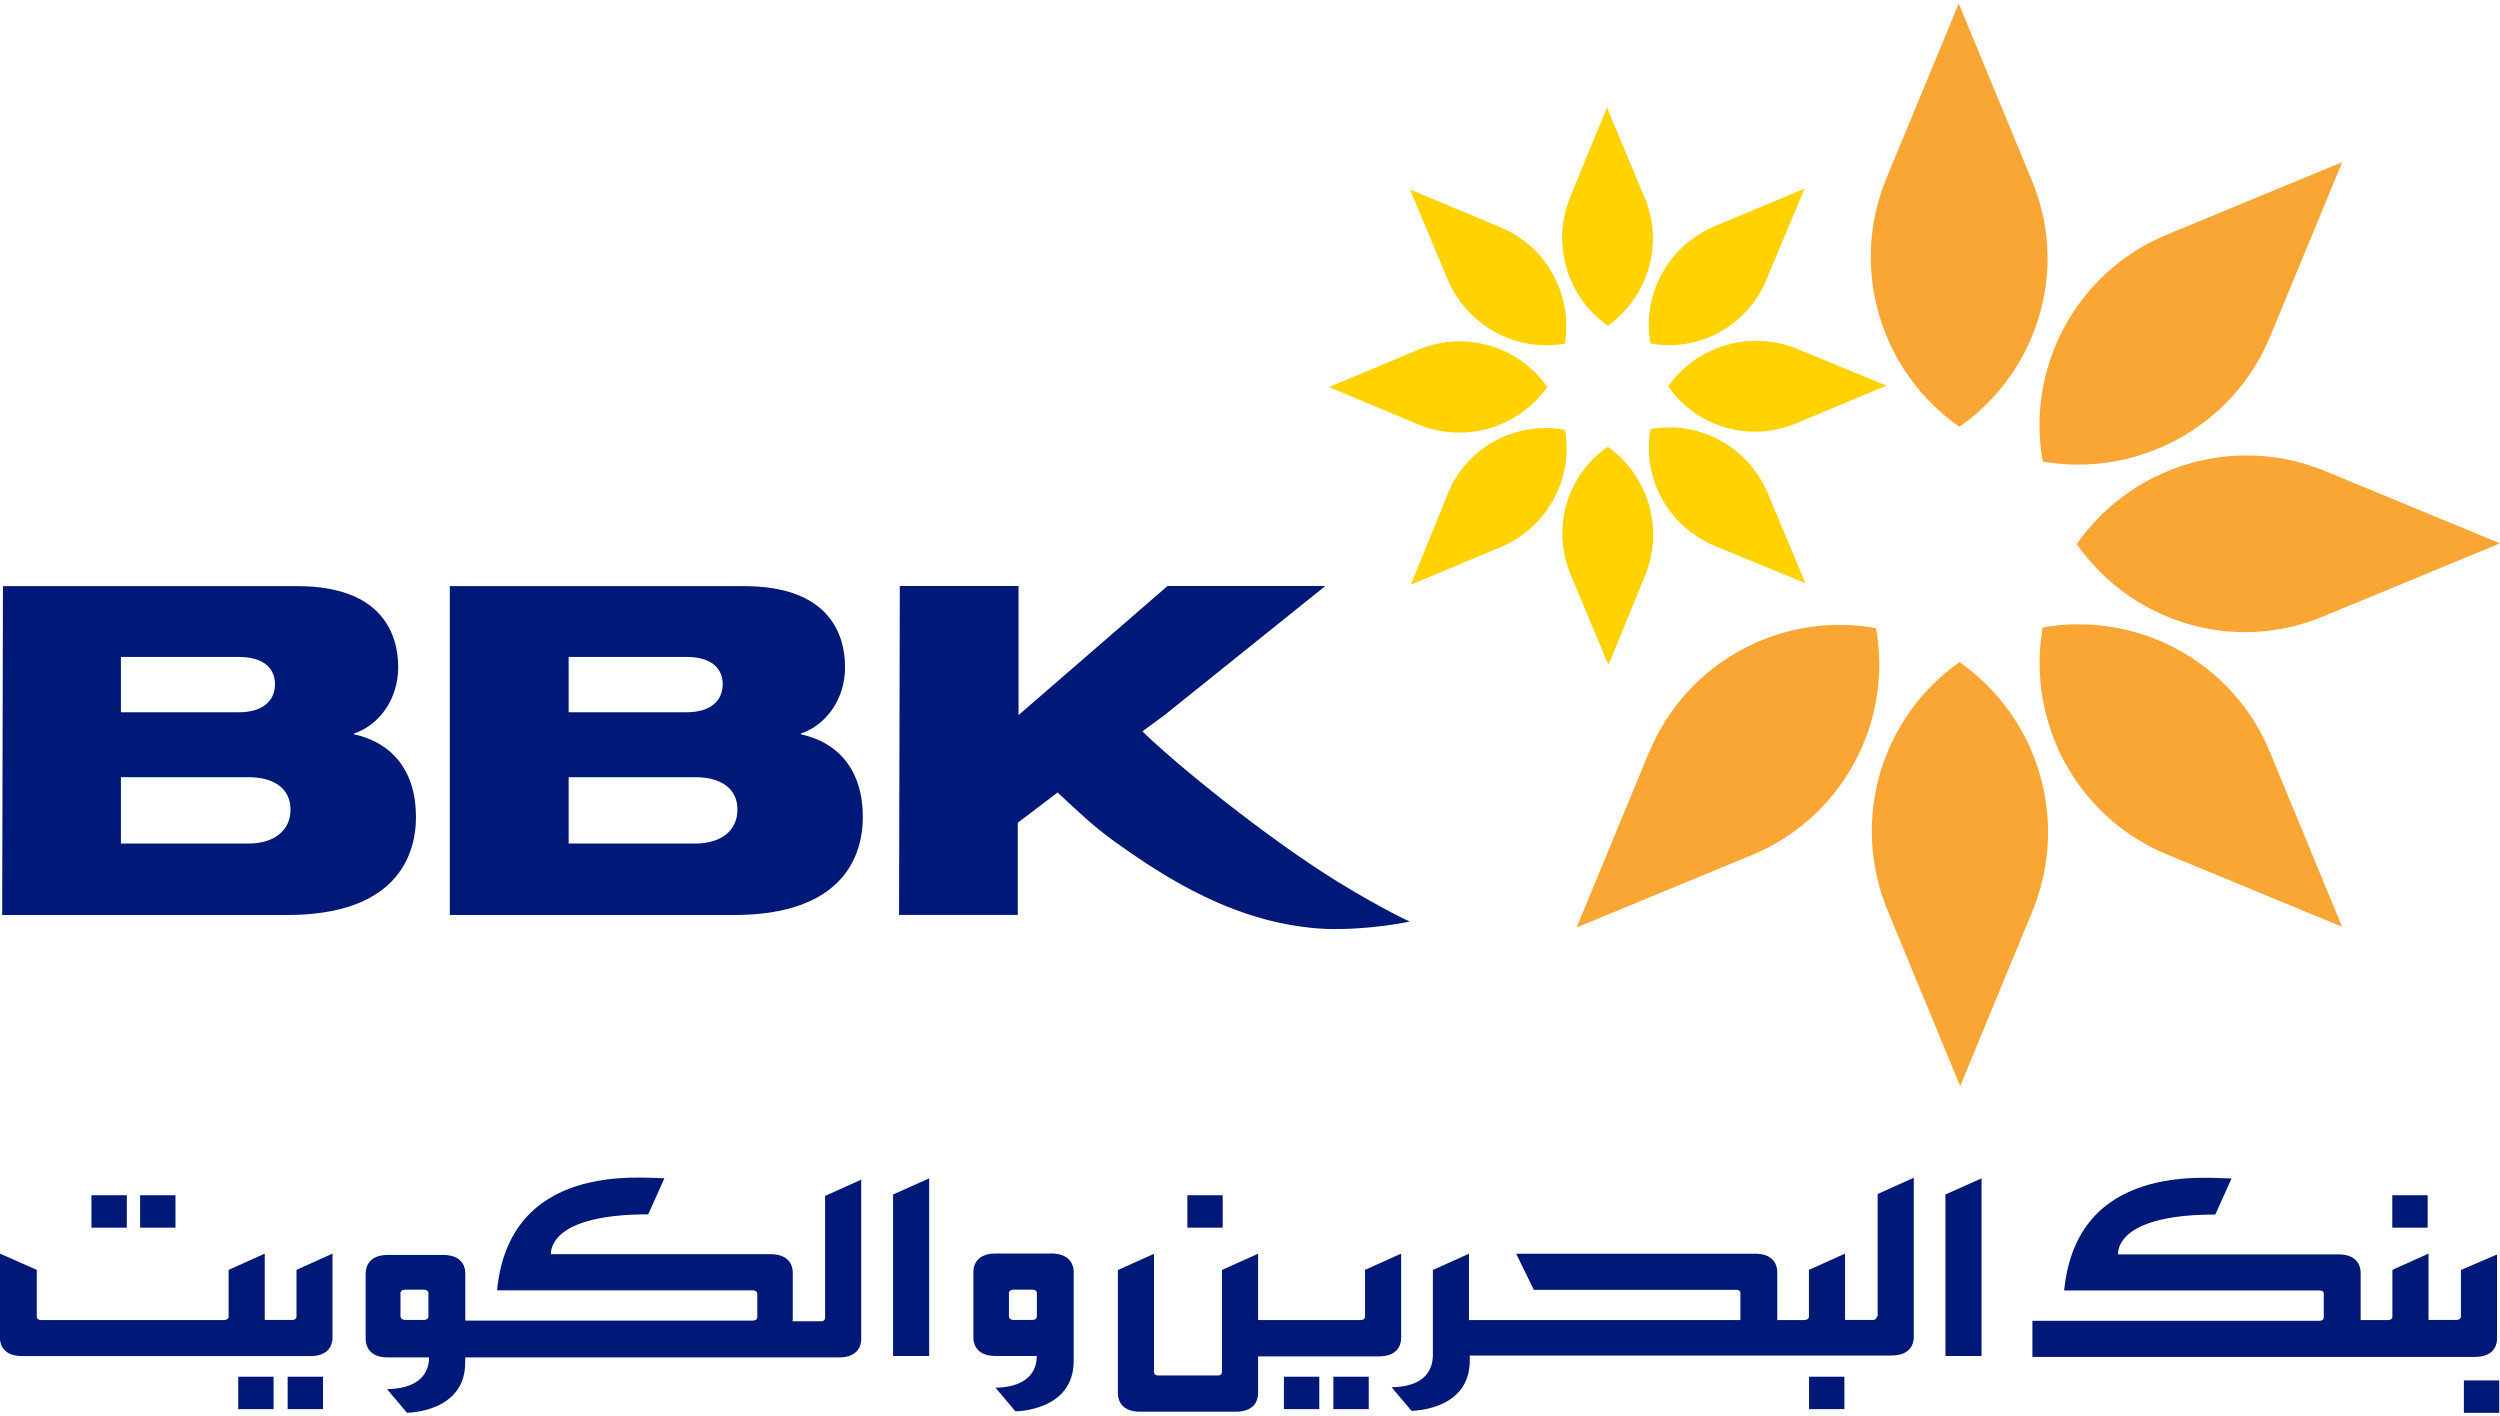 <?xml version="1.0" encoding="UTF-8"?>
<svg id="XXXX-Logo-Only_xA0_Image" xmlns="http://www.w3.org/2000/svg" version="1.1" viewBox="0 0 263 149">
  <!-- Generator: Adobe Illustrator 29.2.1, SVG Export Plug-In . SVG Version: 2.1.0 Build 116)  -->
  <defs>
    <style>
      .st0 {
        fill: #faa634;
      }

      .st1 {
        fill: #001877;
      }

      .st2 {
        fill: #ffd200;
      }
    </style>
  </defs>
  <rect class="st1" x="259.2" y="145.22" width="3.72" height="3.41"/>
  <path class="st1" d="M148.34,96.96s-2.79-1.24-7.6-4.19c-7.53-4.65-17.07-12.41-20.56-15.83l2.33-1.71,16.91-13.58h-16.6l-15.67,13.58v-13.58h-12.49l-.08,34.6h12.49v-9.7l4.19-3.18c1.86,1.71,3.65,3.49,6.05,5.2,5.43,3.88,12.88,8.69,22.11,9.15,4.65.16,8.92-.78,8.92-.78M59.82,74.93h12.41c2.64,0,3.8-1.32,3.8-2.95s-1.16-2.87-3.8-2.87h-12.41v5.82ZM73.16,88.74c2.64,0,4.42-1.32,4.42-3.57s-1.78-3.41-4.42-3.41h-13.34v6.98h13.34ZM47.32,61.66h30.95c9.08,0,10.63,5.2,10.63,8.53s-1.94,6.05-4.65,6.98v.08c3.96.85,6.52,3.8,6.52,8.69,0,4.11-2.09,10.32-13.58,10.32h-29.87v-34.6ZM12.72,74.93h12.41c2.64,0,3.8-1.32,3.8-2.95s-1.16-2.87-3.8-2.87h-12.41v5.82ZM26.14,88.74c2.64,0,4.42-1.32,4.42-3.57s-1.78-3.41-4.42-3.41h-13.42v6.98h13.42ZM.31,61.66h30.95c9.08,0,10.63,5.2,10.63,8.53s-1.94,6.05-4.65,6.98v.08c3.96.85,6.52,3.8,6.52,8.69,0,4.11-2.09,10.32-13.58,10.32H.23l.08-34.6Z"/>
  <path class="st1" d="M45.07,138.47c0,.08,0,.39-.54.39h-1.86c-.47,0-.54-.31-.54-.39v-2.41c0-.08,0-.39.54-.39h1.86c.47,0,.54.23.54.39v2.41ZM83.4,138.85v-4.97c0-.23,0-1.94-2.33-1.94h-23.12c0-1.4,1.4-4.19,10.24-4.19l1.71-3.8c-2.56,0-16.29-1.71-17.61,11.79h26.84c.47,0,.54.23.54.39v2.41c0,.08,0,.39-.54.39h-30.18v-4.97c0-.23,0-1.94-2.33-1.94h-5.82c-2.33,0-2.33,1.71-2.33,1.94v6.9c0,.23,0,1.94,2.33,1.94h4.34c0,1.01-.39,3.26-4.42,3.34l2.09,2.48s6.13,0,6.13-5.28v-.54h39.33c2.33,0,2.33-1.71,2.33-1.94v-16.76l-3.8,1.71v12.8c0,.08,0,.39-.47.39h-2.95v-.16Z"/>
  <polygon class="st1" points="204.66 142.65 208.46 142.65 208.46 123.96 204.66 125.66 204.66 142.65"/>
  <polygon class="st1" points="93.95 142.65 97.75 142.65 97.75 123.96 93.95 125.66 93.95 142.65"/>
  <path class="st1" d="M258.89,133.58v4.89c0,.08,0,.39-.54.39h-2.87v-6.98l-3.8,1.71v4.89c0,.08,0,.39-.47.39h-2.87v-4.97c0-.23,0-1.94-2.33-1.94h-23.2c0-1.4,1.4-4.19,10.24-4.19l1.71-3.8c-2.64,0-16.29-1.71-17.61,11.79h26.84c.47,0,.47.23.47.39v2.41c0,.08,0,.39-.47.39h-30.18v3.8h46.55c2.33,0,2.33-1.71,2.33-1.94v-8.84l-3.8,1.63Z"/>
  <path class="st1" d="M197.44,138.47c0,.08,0,.39-.47.39h-2.87v-6.98l-3.8,1.71v4.89c0,.08,0,.39-.54.39h-2.79v-5.04c0-.23,0-1.94-2.33-1.94h-25.14l1.86,3.8h21.26c.47,0,.47.23.47.39v2.79h-28.55v-6.98l-3.8,1.71v8.77c0,.7.08,3.49-4.34,3.57l2.09,2.48s6.13,0,6.13-5.28v-.54h44.38c2.33,0,2.33-1.71,2.33-1.94v-16.76l-3.8,1.71v12.88h-.08Z"/>
  <path class="st1" d="M147.4,140.72v-8.84l-3.8,1.71v4.89c0,.08,0,.39-.47.39h-10.78v-6.98l-3.8,1.71v10.71c0,.08,0,.39-.47.39h-6.21c-.47,0-.47-.31-.47-.39v-12.41l-3.8,1.71v12.96c0,.23,0,1.94,2.33,1.94h10.09c2.33,0,2.33-1.71,2.33-1.94v-3.88h12.72c2.33,0,2.33-1.71,2.33-1.94"/>
  <path class="st1" d="M109.08,138.47c0,.08,0,.39-.54.39h-1.86c-.54,0-.54-.31-.54-.39v-2.41c0-.08,0-.39.54-.39h1.86c.47,0,.54.23.54.39v2.41ZM110.55,131.87h-5.82c-2.33,0-2.33,1.71-2.33,1.94v6.9c0,.23,0,1.94,2.33,1.94h4.34c0,1.01-.39,3.26-4.34,3.34l2.09,2.48s6.13,0,6.13-5.28v-9.39c0-.23,0-1.94-2.41-1.94"/>
  <path class="st1" d="M31.19,133.58v4.89c0,.08,0,.39-.47.39h-2.87v-6.98l-3.8,1.71v4.89c0,.08,0,.39-.54.39H4.34c-.47,0-.47-.31-.47-.39v-4.89l-3.88-1.71v8.84c0,.23,0,1.94,2.33,1.94h30.33c2.33,0,2.33-1.71,2.33-1.94v-8.84l-3.8,1.71Z"/>
  <rect class="st1" x="251.67" y="125.74" width="3.72" height="3.41"/>
  <rect class="st1" x="124.91" y="125.74" width="3.72" height="3.41"/>
  <rect class="st1" x="14.74" y="125.74" width="3.72" height="3.41"/>
  <rect class="st1" x="9.62" y="125.74" width="3.72" height="3.41"/>
  <rect class="st1" x="30.26" y="144.83" width="3.72" height="3.41"/>
  <rect class="st1" x="25.06" y="144.83" width="3.72" height="3.41"/>
  <rect class="st1" x="140.27" y="144.83" width="3.72" height="3.41"/>
  <rect class="st1" x="135.07" y="144.83" width="3.72" height="3.41"/>
  <rect class="st1" x="190.31" y="144.83" width="3.72" height="3.41"/>
  <path class="st2" d="M152.29,51.96c2.02-4.97,7.22-7.68,12.34-6.75.93,5.04-1.78,10.24-6.75,12.34l-9.46,3.96,3.88-9.54h0Z"/>
  <path class="st2" d="M149.27,36.76h0c4.97-2.02,10.55-.31,13.5,3.96-2.95,4.19-8.53,5.97-13.5,3.96l-9.46-3.96,9.46-3.96Z"/>
  <path class="st2" d="M173.63,36.14c-.93-5.04,1.78-10.24,6.75-12.34l9.46-3.96-3.96,9.46c-2.02,5.04-7.22,7.76-12.26,6.83"/>
  <path class="st2" d="M175.49,40.64c2.95-4.19,8.53-5.97,13.5-3.96h0l9.46,3.88-9.46,3.96c-4.97,2.09-10.55.39-13.5-3.88"/>
  <path class="st2" d="M169.13,34.27c-4.19-2.95-5.97-8.53-3.96-13.5h0l3.88-9.46,3.96,9.46h0c2.09,4.97.31,10.55-3.88,13.5"/>
  <path class="st2" d="M164.63,36.14c-5.04.93-10.24-1.78-12.34-6.75l-3.96-9.46,9.46,3.96h0c4.97,2.02,7.68,7.22,6.83,12.26"/>
  <path class="st2" d="M169.13,47c4.19,2.95,5.97,8.53,3.96,13.5l-3.88,9.46-3.96-9.46c-2.09-4.97-.39-10.55,3.88-13.5"/>
  <path class="st2" d="M173.63,45.14c5.04-.93,10.24,1.78,12.34,6.75l3.96,9.46-9.46-3.88c-5.04-2.09-7.76-7.22-6.83-12.34"/>
  <path class="st0" d="M173.47,79.19c3.96-9.62,14.04-14.9,23.89-13.11,1.78,9.85-3.49,19.94-13.11,23.89l-18.39,7.6,7.6-18.39h0Z"/>
  <path class="st0" d="M214.9,48.55c-1.78-9.85,3.49-19.94,13.11-23.89h0l18.39-7.6-7.6,18.39c-3.96,9.54-14.04,14.82-23.89,13.11"/>
  <path class="st0" d="M218.47,57.24c5.74-8.22,16.52-11.64,26.14-7.68h0l18.39,7.6-18.39,7.6c-9.54,4.11-20.4.7-26.14-7.53"/>
  <path class="st0" d="M206.13,44.9c-8.22-5.74-11.64-16.52-7.68-26.14h0L206.06.37l7.6,18.39h0c4.11,9.54.7,20.4-7.53,26.14"/>
  <path class="st0" d="M206.13,69.65c8.22,5.74,11.64,16.52,7.68,26.22l-7.6,18.39-7.6-18.39c-4.03-9.7-.62-20.48,7.53-26.22"/>
  <path class="st0" d="M214.9,66c9.85-1.71,19.94,3.49,23.89,13.11h0l7.6,18.39-18.39-7.6c-9.62-3.96-14.82-14.04-13.11-23.89"/>
</svg>